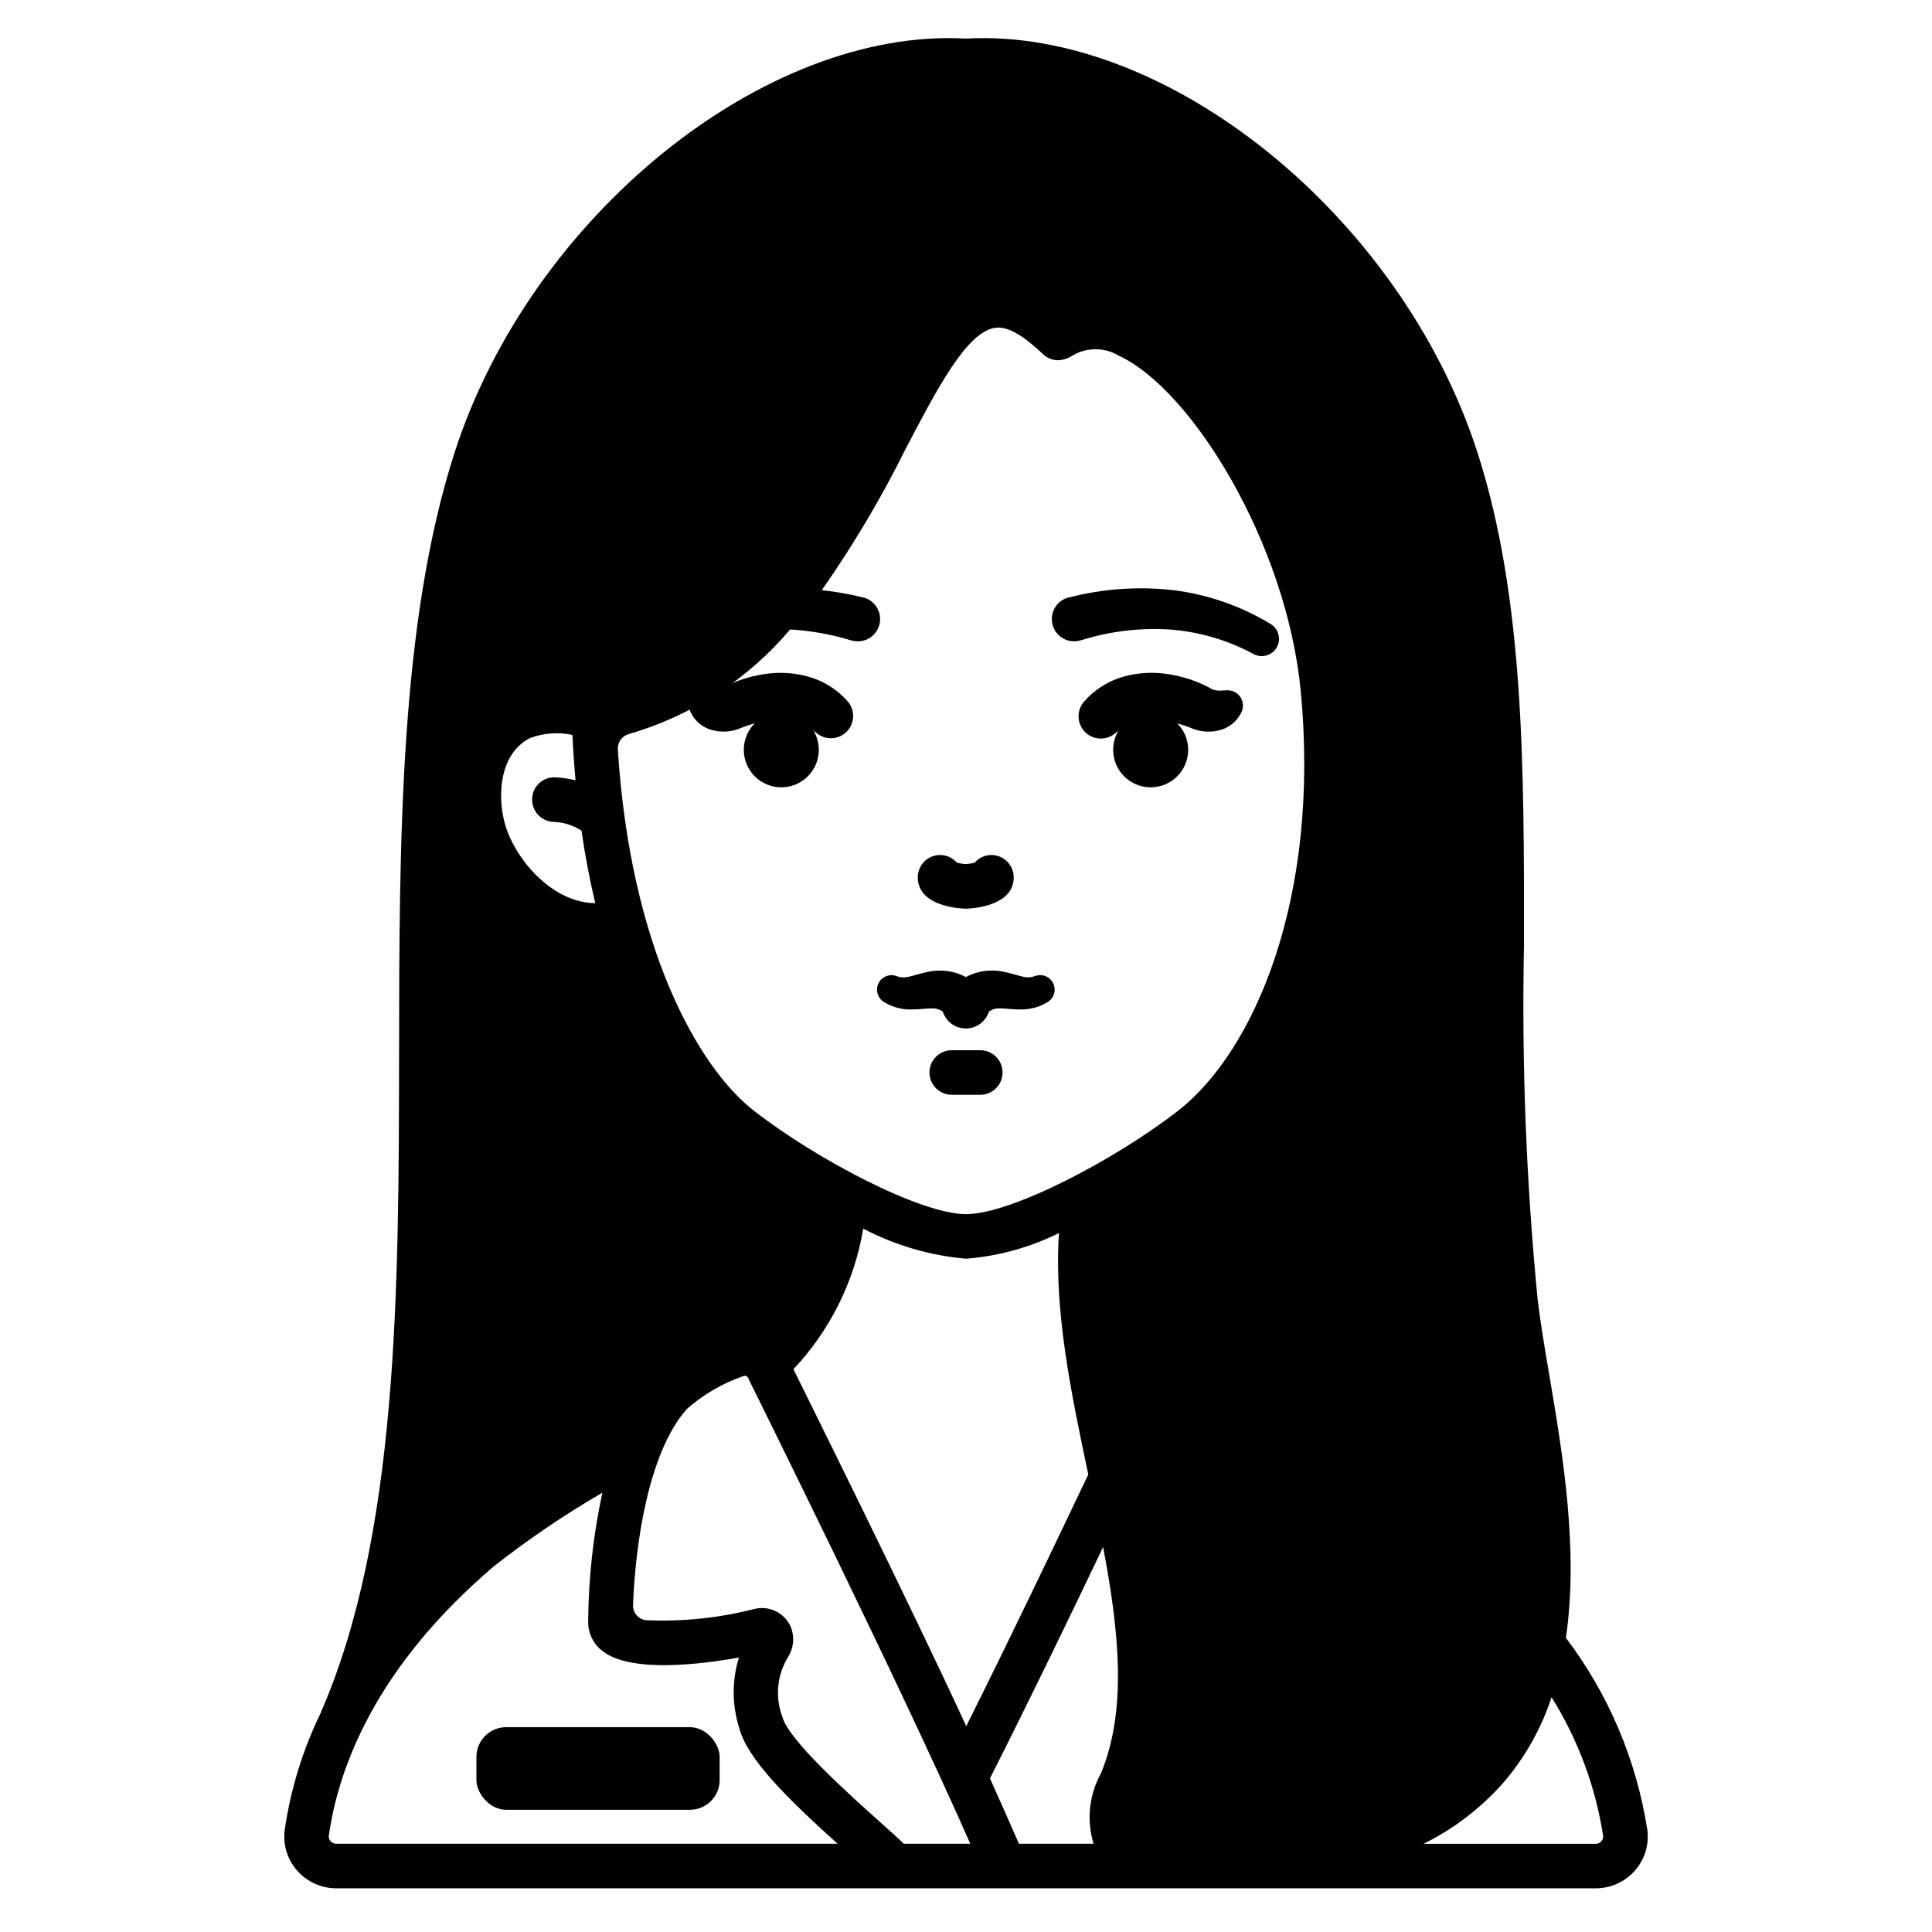 <?xml version="1.0" encoding="UTF-8"?>
<!-- Uploaded to: ICON Repo, www.iconrepo.com, Generator: ICON Repo Mixer Tools -->
<svg fill="#000000" width="800px" height="800px" version="1.1" viewBox="144 144 512 512" xmlns="http://www.w3.org/2000/svg">
 <g>
  <path d="m458.88 342.71c0 5.488-4.449 9.938-9.941 9.938-5.488 0-9.938-4.449-9.938-9.938 0-5.488 4.449-9.941 9.938-9.941 5.492 0 9.941 4.453 9.941 9.941"/>
  <path d="m431.28 329.94c2.824-3.242 6.551-5.57 10.703-6.691 3.852-1.031 7.879-1.219 11.809-0.559 3.691 0.578 7.266 1.758 10.582 3.484 0.469 0.266 0.5 0.309 0.883 0.543 0.902 0.285 1.852 0.371 2.789 0.254l1.156-0.039h0.004c1.074-0.035 2.121 0.359 2.906 1.102 0.785 0.738 1.246 1.758 1.277 2.836 0.016 0.57-0.086 1.141-0.305 1.672-1.008 2.289-2.941 4.039-5.32 4.812-2.731 0.863-5.68 0.688-8.285-0.492-2.367-0.945-4.848-1.57-7.379-1.855-2.293-0.297-4.617-0.18-6.871 0.344-1.961 0.457-3.785 1.375-5.316 2.688l-0.453 0.363v-0.004c-2.379 1.941-5.844 1.738-7.977-0.469s-2.223-5.676-0.203-7.988z"/>
  <path d="m427.25 302.34c8.957-2.316 18.254-2.981 27.449-1.969 9.195 1.109 18.051 4.164 25.977 8.961 2.172 1.262 2.922 4.039 1.68 6.227-1.242 2.184-4.012 2.961-6.207 1.742-6.945-3.746-14.609-5.961-22.477-6.5-7.875-0.449-15.762 0.535-23.285 2.906h-0.035c-1.5 0.449-3.117 0.285-4.496-0.453-1.379-0.742-2.41-2.004-2.859-3.504-0.941-3.121 0.828-6.418 3.953-7.356z"/>
  <path d="m360.99 342.71c0 5.488-4.449 9.938-9.938 9.938-5.488 0-9.938-4.449-9.938-9.938 0-5.488 4.449-9.941 9.938-9.941 5.488 0 9.938 4.453 9.938 9.941"/>
  <path d="m360.1 338.03c-1.531-1.312-3.352-2.231-5.316-2.688-2.25-0.523-4.578-0.641-6.871-0.344-2.531 0.285-5.012 0.91-7.375 1.855-2.609 1.18-5.559 1.355-8.289 0.492-2.375-0.773-4.312-2.523-5.32-4.812-0.52-1.27-0.363-2.715 0.418-3.84 0.777-1.129 2.074-1.785 3.445-1.75l1.18 0.039c0.938 0.117 1.891 0.031 2.789-0.254 0.395-0.234 0.414-0.281 0.883-0.543 3.316-1.727 6.891-2.906 10.586-3.484 3.922-0.66 7.941-0.469 11.785 0.559 4.152 1.121 7.879 3.449 10.703 6.691 1.934 2.316 1.812 5.719-0.285 7.887-2.098 2.172-5.492 2.41-7.875 0.555z"/>
  <path d="m406.75 370.59c-1.699 0-3.316 0.73-4.438 2.008-0.77 0.215-1.562 0.348-2.359 0.391-0.812-0.039-1.613-0.172-2.394-0.391-1.621-1.848-4.219-2.496-6.519-1.629-2.297 0.867-3.82 3.066-3.82 5.523 0 8.215 12.594 8.312 12.734 8.312 0.137 0 12.691-0.098 12.691-8.312h-0.004c0-3.254-2.637-5.898-5.891-5.902z"/>
  <path d="m423.29 405.03c-0.324-0.965-1.02-1.762-1.93-2.211-0.91-0.453-1.965-0.527-2.93-0.199l-0.332 0.109h0.004c-0.977 0.34-2.031 0.375-3.027 0.102-1.18-0.23-2.754-0.812-4.938-1.27-2.578-0.57-5.262-0.457-7.785 0.332-0.828 0.281-1.633 0.625-2.402 1.031-0.777-0.406-1.582-0.75-2.41-1.031-2.519-0.781-5.195-0.891-7.769-0.316-2.176 0.461-3.75 1.039-4.941 1.27-0.996 0.273-2.051 0.238-3.027-0.102l-0.332-0.113h0.004c-1.82-0.609-3.809 0.219-4.66 1.938-0.848 1.719-0.297 3.805 1.289 4.879 2.164 1.375 4.684 2.098 7.246 2.078 2.363 0 4.242-0.316 5.594-0.289 0.953-0.066 1.898 0.184 2.695 0.707 0.07 0.047 0.152 0.137 0.223 0.195h0.004c0.859 2.637 3.316 4.418 6.09 4.418 2.773 0 5.231-1.781 6.09-4.418 0.074-0.059 0.16-0.148 0.23-0.199h0.004c0.797-0.523 1.742-0.773 2.695-0.707 1.352-0.027 3.231 0.301 5.598 0.289 2.562 0.02 5.078-0.703 7.242-2.078 1.426-0.973 2.031-2.777 1.477-4.414z"/>
  <path d="m403.78 434.13h-7.559c-3.258 0-5.902-2.644-5.902-5.906 0-3.258 2.644-5.902 5.902-5.902h7.559c3.262 0 5.902 2.644 5.902 5.902 0 3.262-2.641 5.906-5.902 5.906z"/>
  <path d="m580.54 628.8c-2.883-18.441-10.289-35.875-21.559-50.754v-0.035c3.441-23.375-0.891-48.91-4.41-69.668-1.219-7.184-2.363-13.969-3.07-19.84h0.004c-3.051-31.312-4.266-62.777-3.633-94.23 0.035-47.23 0.066-91.848-12.316-130.32-20.148-62.547-82.117-112.72-135.55-109.73-53.457-2.984-115.41 47.188-135.55 109.75-14.562 45.266-14.633 102.99-14.695 158.81-0.07 62.898-0.145 127.92-20.777 175.13v0.059c-4.738 9.727-7.945 20.125-9.512 30.832-0.551 3.918 0.625 7.883 3.223 10.867 2.625 3.016 6.426 4.75 10.426 4.754h333.77c4.004 0 7.812-1.734 10.441-4.758 2.594-2.988 3.766-6.949 3.211-10.863zm-214.58 3.816h-132.84c-0.59 0.004-1.148-0.254-1.527-0.695-0.363-0.398-0.527-0.938-0.445-1.469 2.5-17.711 12.129-44.477 43.801-71.418v-0.004c9.098-7.141 18.684-13.641 28.688-19.445-2.438 11.281-3.699 22.785-3.762 34.328 0.004 3.027 1.438 5.875 3.863 7.68 7.477 5.781 25.938 3.504 36.086 1.668-1.883 6.098-1.852 12.621 0.09 18.699 2.121 8.207 12.844 18.734 26.043 30.645zm35.176 0h-17.617c-1.461-1.422-3.543-3.297-6.586-6.023-7.793-6.969-24.008-21.484-25.586-27.578-2-5.246-1.441-11.129 1.508-15.906 1.48-2.359 1.758-5.277 0.746-7.871-1.605-3.812-5.766-5.867-9.766-4.824-9.344 2.383-18.992 3.383-28.629 2.957-2.035-0.234-3.539-2.008-3.438-4.059 0.562-15.707 4.004-40.383 14.234-51.887h-0.004c4.391-3.883 9.504-6.859 15.043-8.762 0.457-0.188 0.98 0.016 1.184 0.465 2.363 4.789 40.562 81.766 58.918 123.5zm-28.391-330.28c-3.606-0.891-7.266-1.539-10.953-1.938 8.34-11.934 15.773-24.469 22.246-37.512 8.309-15.871 16.137-30.863 23.617-32.004 3.371-0.516 7.438 1.969 12.66 6.879l-0.004 0.004c1.086 1.078 2.551 1.691 4.082 1.711 1.227-0.039 2.426-0.398 3.473-1.043 3.863-2.457 8.789-2.508 12.703-0.133 19.203 8.891 44.426 49.684 48.148 88.953 5.238 55.211-12.555 95.59-32.523 111.11-16.621 12.934-44.191 27.398-56.191 27.398s-39.574-14.465-56.203-27.398c-14.922-11.605-32.754-43.484-36.074-95.789-0.094-1.887 1.145-3.582 2.973-4.062 16.648-4.832 31.5-14.469 42.695-27.699 5.496 0.324 10.934 1.297 16.199 2.902h0.055l0.27 0.074h-0.004c3.168 0.781 6.371-1.152 7.152-4.32 0.781-3.168-1.152-6.367-4.32-7.148zm0.047 167.28v-0.004c8.453 4.426 17.703 7.133 27.211 7.957 8.57-0.668 16.938-2.977 24.637-6.797-1.391 20.375 3.219 42.473 7.766 63.98-9.375 19.68-20.539 43.078-32.344 66.699-14.605-31.75-43.809-90.566-45.793-94.59l0.004-0.004c9.711-10.316 16.148-23.281 18.5-37.254zm62.957 144.37c-3.141 5.691-3.84 12.41-1.945 18.629h-19.773c-2.539-5.828-5.102-11.602-7.68-17.32 10.684-21.137 20.93-42.352 29.984-61.309 4.254 22.406 6.387 43.199-0.586 60zm-145.01-252.17c2.617 0.09 5.16 0.895 7.356 2.32 0.992 6.793 2.211 13.199 3.66 19.215-10.848-0.098-20.254-10.469-23.469-19.523-2.637-7.422-2.461-19.848 6.184-24.238v0.004c3.586-1.344 7.484-1.633 11.23-0.832 0.188 4.125 0.473 8.125 0.828 12.023h-0.004c-1.777-0.43-3.594-0.695-5.422-0.785-1.57-0.066-3.102 0.5-4.246 1.578-1.145 1.078-1.805 2.57-1.836 4.141-0.051 1.566 0.523 3.09 1.594 4.234 1.074 1.145 2.559 1.812 4.125 1.863zm277.66 270.12h0.004c-0.383 0.445-0.941 0.703-1.527 0.695h-45.621c8.051-3.988 15.25-9.504 21.191-16.238 5.688-6.633 10.012-14.316 12.734-22.617 6.988 11.184 11.637 23.668 13.66 36.699 0.074 0.523-0.086 1.051-0.438 1.445z"/>
  <path d="m278.13 601.72h48.707c4.348 0 7.871 4.348 7.871 7.871v6.152c0 4.348-3.523 7.871-7.871 7.871h-48.707c-4.348 0-7.871-4.348-7.871-7.871v-6.152c0-4.348 3.523-7.871 7.871-7.871z"/>
 </g>
</svg>